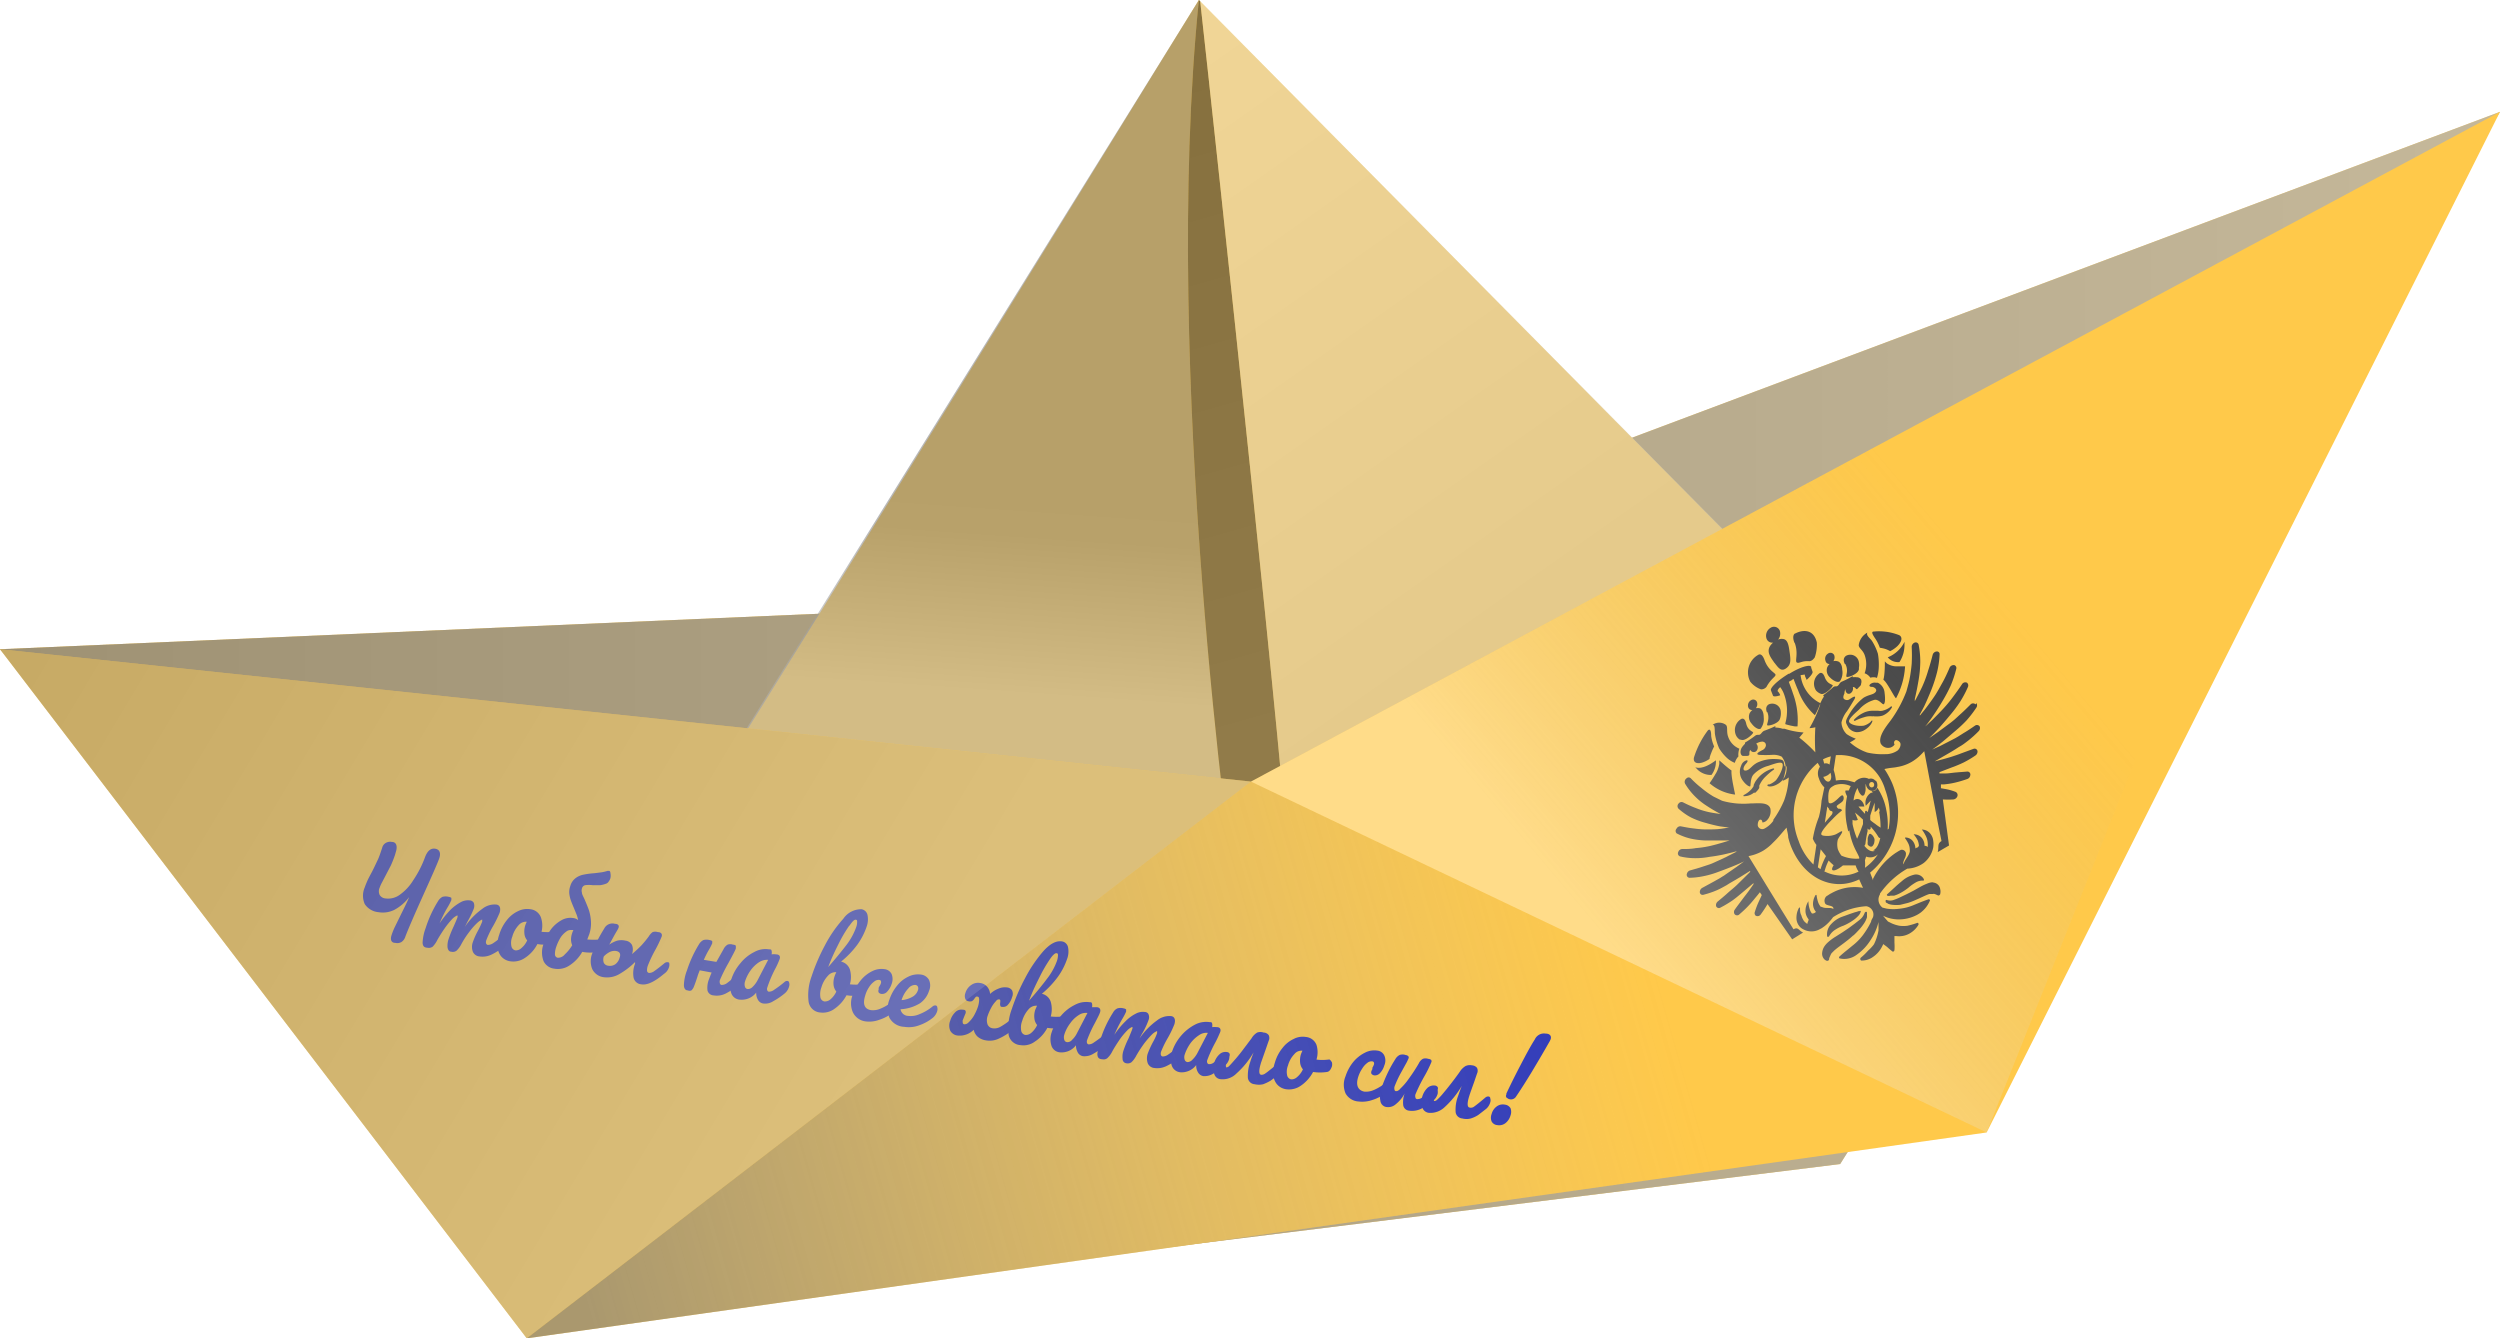 <svg xmlns="http://www.w3.org/2000/svg" xmlns:xlink="http://www.w3.org/1999/xlink" viewBox="0 0 169.43 90.7"><defs><style>.cls-1{isolation:isolate;}.cls-2{fill:#ffc94a;}.cls-3{opacity:0.76;mix-blend-mode:multiply;fill:url(#linear-gradient);}.cls-4{opacity:0.57;fill:url(#linear-gradient-2);}.cls-5{opacity:0.6;fill:url(#linear-gradient-3);}.cls-6{opacity:0.5;}.cls-7{fill:url(#linear-gradient-4);}.cls-8{fill:url(#linear-gradient-5);}.cls-9{fill:#3f3f3f;}.cls-10{fill:#2a35bb;}.cls-11{opacity:0.46;fill:url(#linear-gradient-6);}.cls-12{opacity:0.67;fill:url(#linear-gradient-7);}.cls-13{opacity:0.35;fill:url(#linear-gradient-8);}</style><linearGradient id="linear-gradient" x1="127.08" y1="1283.26" x2="300.34" y2="1283.26" gradientTransform="matrix(0.98, -0.21, 0, 1.02, -127.18, -1210.06)" gradientUnits="userSpaceOnUse"><stop offset="0" stop-color="gray"/><stop offset="1" stop-color="#b2b2b2"/></linearGradient><linearGradient id="linear-gradient-2" x1="203.05" y1="1237.89" x2="193.67" y2="1272.09" gradientTransform="matrix(0.98, -0.21, 0, 1.02, -127.18, -1210.06)" gradientUnits="userSpaceOnUse"><stop offset="0" stop-color="gray"/><stop offset="0.7" stop-color="#818181"/><stop offset="1" stop-color="#b2b2b2"/></linearGradient><linearGradient id="linear-gradient-3" x1="214.52" y1="1294.44" x2="210.2" y2="1228.26" gradientTransform="matrix(0.98, -0.21, 0, 1.02, -127.18, -1210.06)" gradientUnits="userSpaceOnUse"><stop offset="0" stop-color="#4d4d4d"/><stop offset="1" stop-color="#333"/></linearGradient><linearGradient id="linear-gradient-4" x1="209.83" y1="1225.24" x2="234.37" y2="1277.53" gradientTransform="matrix(0.98, -0.21, 0, 1.02, -127.18, -1210.06)" gradientUnits="userSpaceOnUse"><stop offset="0" stop-color="#e5e5e5"/><stop offset="1" stop-color="#cbcbcb"/></linearGradient><linearGradient id="linear-gradient-5" x1="209.43" y1="1225.43" x2="218.64" y2="1245.06" xlink:href="#linear-gradient-4"/><linearGradient id="linear-gradient-6" x1="127.95" y1="1249.63" x2="191.15" y2="1294.81" xlink:href="#linear-gradient"/><linearGradient id="linear-gradient-7" x1="172.33" y1="1315.26" x2="242.84" y2="1295.53" gradientTransform="matrix(0.98, -0.21, 0, 1.02, -127.18, -1210.06)" gradientUnits="userSpaceOnUse"><stop offset="0" stop-color="gray"/><stop offset="1" stop-color="#b2b2b2" stop-opacity="0"/></linearGradient><linearGradient id="linear-gradient-8" x1="239.31" y1="1296.45" x2="307.48" y2="1245.71" gradientTransform="matrix(0.98, -0.21, 0, 1.02, -127.18, -1210.06)" gradientUnits="userSpaceOnUse"><stop offset="0" stop-color="#fff"/><stop offset="0.38" stop-color="#b2b2b2" stop-opacity="0"/></linearGradient></defs><title>Yellow_Ship_Smal_2</title><g class="cls-1"><g id="Layer_2" data-name="Layer 2"><g id="Map"><polygon class="cls-2" points="0 44 81.88 40.45 169.43 7.58 124.71 78.89 44.37 88.84 0 44"/><polygon class="cls-3" points="0 44 81.88 40.45 169.43 7.58 124.71 78.89 44.37 88.84 0 44"/><path class="cls-2" d="M37.19,70.61C39.17,68.36,81.25,0,81.25,0L132.4,51.7Z"/><path class="cls-4" d="M83.63,60s-4.95-34.7-2.38-60l-45,72.47L84.8,63.89l-.23-4.1Z"/><path class="cls-5" d="M81.25,0l.09.08c1,9,6.08,56.17,6,59.13L83.63,60S78.68,25.29,81.25,0Z"/><g class="cls-6"><path class="cls-7" d="M87.3,60.66l45.1-9L81.34.08c1,9,6.08,56.17,6,59.13"/><polygon class="cls-8" points="81.25 0 81.25 0 81.25 0.01 81.25 0"/></g><polygon class="cls-2" points="0 44 35.7 90.7 134.64 76.75 169.43 7.58 84.78 52.97 0 44"/><path class="cls-9" d="M120.27,44.94c-.27-.39-.55-.73-.32-1.14a1,1,0,0,1,.22-.25.41.41,0,0,1-.45-.27.63.63,0,0,1,.27-.73.42.42,0,0,1,.63.2.63.63,0,0,1-.12.6.61.61,0,0,1,.29-.05c.4,0,.44.51.51,1s.06.78-.26,1-.49,0-.77-.37Zm-.53,1.57c.3-.52.56-.62.59-.76s-.47-.27-.74-1c-.17-.49-.37-.41-.43-.37a1.36,1.36,0,0,0-.54,1.82,1.64,1.64,0,0,0,.73.52.46.46,0,0,0,.39-.2Zm-4,3a6,6,0,0,0-.94,1.84c-.07.37.27.45.65.3a1.72,1.72,0,0,0,.41-.22c0-.12.08-.31.11-.39a4.18,4.18,0,0,1,.2-.45,2.78,2.78,0,0,1-.2-.71c0-.36-.08-.53-.23-.37Zm.49,3c-.11.19-.24.39-.37.57a3.16,3.16,0,0,0,1.73.77c0-.07-.29-1.26-.24-1.63-.25-.17-.66-.54-.83-.69v.23a1.86,1.86,0,0,1-.29.75Zm1.59-1.2a1.25,1.25,0,0,1,.06-.57,1.33,1.33,0,0,1-.76-.81c-.13-.35,0-.68-.16-.81a.76.76,0,0,0-.89,0h0c.19,0,.12.43.16.66a4,4,0,0,0,.28.94,3.25,3.25,0,0,0,.49.61,1.7,1.7,0,0,0,.57.37h0a1.15,1.15,0,0,1,.24-.43Zm4-2.08a5.21,5.21,0,0,0-.31-2.24c-.09-.29-.2-.56-.28-.78a.88.88,0,0,1,.17-.09,1,1,0,0,1,.15-.11c.09.23.19.5.31.77A4.07,4.07,0,0,0,123,48.47l0,0,.06-.11a5.61,5.61,0,0,0,.32-.73l-.06,0a2.43,2.43,0,0,1-1.29-1.88c.18,0,.3-.07.29,0s.08.21.12.33c.25-.23.44-.46.4-.56l-.09-.26,0-.06c-.07-.19-.75,0-1.48.46l-.05,0c-.72.44-1.27.95-1.2,1.13l.13.33c0,.1.21.1.5,0h0a.68.68,0,0,0-.18-.28s0-.13.18-.27h0a1.87,1.87,0,0,1,.3.6A3.18,3.18,0,0,1,121,49a.19.19,0,0,0,0,.08,4.49,4.49,0,0,0,.65.15h.1v0Zm-5.56,2.32c-.28.2-.88.61-1.37.45l.1.1a1.29,1.29,0,0,0,1,.42,1.53,1.53,0,0,0,.3-1Zm4.68.38c-.08-.41,0-.46-.66-.49h0a2.61,2.61,0,0,0-1.17.24c-.4.2-.51.5-.78.54s-.17-.28,0-.46.11-.27,0-.22l0,0a.54.54,0,0,0-.31.3l-.06.16a1,1,0,0,0,.13.87c.27.38.5.46.53.42s0-.58.23-.81a2.14,2.14,0,0,1,1-.58c.38-.13.83-.3.94-.16s-.09.7-.43,1.14a1.45,1.45,0,0,1-.44.28c-.09,0-.13,0-.14.07s.29.15.69-.09a1.2,1.2,0,0,0,.47-.47l0,0a1.36,1.36,0,0,0,.14-.73Zm-2,1.81a1.37,1.37,0,0,0,.29-.34l0-.1,0-.05v0a1.07,1.07,0,0,1,.07-.15,1.87,1.87,0,0,1,.4-.51,3.75,3.75,0,0,1,.53-.44.08.08,0,0,0,0-.07s0,0-.06,0a2.07,2.07,0,0,0-1.23.93l-.09.19v0l0,0,0,.07a1.31,1.31,0,0,1-.17.24,1.84,1.84,0,0,1-.52.38h0a.07.07,0,0,0,0,0s0,.07,0,.07a1.06,1.06,0,0,0,.72-.25Zm.36-4.33a1.05,1.05,0,0,0,.23-.8c0-.34-.12-.57-.28-.61a.59.59,0,0,0-.26,0,.42.42,0,0,0,.09-.4.27.27,0,0,0-.4-.15.41.41,0,0,0-.2.48.27.27,0,0,0,.28.19.71.71,0,0,0-.19.23.67.67,0,0,0,.14.69c.19.26.46.42.59.35Zm-.48.26c0-.12-.36-.12-.48-.64s-.4-.26-.4-.26h0a.87.87,0,0,0-.27,1.1.69.69,0,0,0,.25.26l.07,0c.24.14.82-.37.83-.49Zm.95-1.42c.2.48-.06.82,0,.9s.77-.11.86-.43a1.13,1.13,0,0,0,.06-.47v0a.58.58,0,0,0-.8-.52h0s-.31.12-.14.55ZM124,63.39v0a1.19,1.19,0,0,1,.41-.4,2.42,2.42,0,0,1,.51-.25,3.38,3.38,0,0,0,.64-.35,1.79,1.79,0,0,0,.31-.25A1.07,1.07,0,0,0,126,62a.53.53,0,0,0,.11-.25h0a.05.05,0,0,0-.08,0l-.07,0a2.08,2.08,0,0,1-.26.08l-.3.1-.61.22a1.92,1.92,0,0,0-.69.48,1,1,0,0,0-.27.84,0,0,0,0,0,0,0,.1.1,0,0,0,.12,0Zm1.62,0c.15-.14.27-.27.41-.42a3.24,3.24,0,0,0,.37-.5,1.69,1.69,0,0,0,.13-.31l0-.16v-.14h0a.07.07,0,0,0-.05-.07.13.13,0,0,0-.11.08,1,1,0,0,1-.26.4c-.12.11-.26.21-.4.32l-.42.31-.43.29-.46.29a3.58,3.58,0,0,0-.49.36,1.59,1.59,0,0,0-.27.3,1,1,0,0,0-.15.44.55.55,0,0,0,.09.36.43.43,0,0,0,.24.18h0s.12,0,.14-.09h0c0-.11.06-.2.09-.28a.94.94,0,0,1,.08-.15l.07-.07.11-.11c.21-.19.53-.4.83-.64a5,5,0,0,0,.45-.38Zm-4-19.85c.29.73,0,1.28.16,1.36s.33-.13.85-.09c.19,0,.35-.24.36-.26a2.62,2.62,0,0,0,.14-1c-.19-.88-.89-.91-1.46-.62-.07,0-.24.18-.05.65ZM128,56.17a5.18,5.18,0,0,0-.24-2.66,3.22,3.22,0,0,0-3.34-2.33l-.15,1v0a3.26,3.26,0,0,1,.15.72,2.35,2.35,0,0,1,.84,0l.43.12a.82.82,0,0,1,.32-.24.76.76,0,0,1,.64,0l0,0a.44.44,0,0,0-.1.43l-.12-.06a1.23,1.23,0,0,1,0,.2.93.93,0,0,1,0,.23,1,1,0,0,1-.07.25.14.14,0,0,1-.17.09h0a.73.73,0,0,1-.24-.34.64.64,0,0,1-.06-.18,2.07,2.07,0,0,0-.27.85l.11-.07c.27-.11.55.1.62.48l-.4,0c.14.17.29.34.45.5a.88.88,0,0,1,0-.15.08.08,0,0,1,.09-.06h0l.09.09c.07-.26.14-.52.2-.78l-.33.35a.8.8,0,0,1,.35-.88.27.27,0,0,1,.12,0l-.08-.12a.33.33,0,0,0,.3-.08.42.42,0,0,0,.09-.14,3.93,3.93,0,0,1,.61,1.52,4.93,4.93,0,0,1,.09,1.31ZM127.4,55a2.68,2.68,0,0,0-.07-.27.55.55,0,0,1-.28.3l0-.63c-.11.29-.21.58-.3.88,0,0,0,.1,0,.16s0,.08,0,.12.21.19.33.27a3.09,3.09,0,0,0,.37.26,6.05,6.05,0,0,0-.1-1.09Zm-.46,2.63c.24-.1.4-.41.49-.84l-.05,0a.2.2,0,0,1-.09-.09,3.84,3.84,0,0,0-.41-.56l-.1-.12s0,.08,0,.13a.12.12,0,0,1-.13.08h0l-.08-.08c0,.06,0,.12,0,.18a7.45,7.45,0,0,0-.14.8.27.27,0,0,1-.08.19c.23.3.49.44.72.34Zm-.56,1.19a3.39,3.39,0,0,0,.89-.92.75.75,0,0,1-.24.15.73.73,0,0,1-.56,0l-.08.25a2.16,2.16,0,0,1,0,.51ZM125.69,55l.22.56a.38.38,0,0,1-.36,0c0,.09,0,.18,0,.28a5.12,5.12,0,0,0,.31,1c.08-.17.15-.34.22-.51l.18-.48,0-.13a.91.91,0,0,1,0-.17c-.19-.18-.38-.35-.58-.51Zm-.42,1.35a2.34,2.34,0,0,1-.09-.38,4.75,4.75,0,0,1,0-2c-.09-.19-.16-.35-.09-.4h.21a2,2,0,0,1,.13-.29,1.45,1.45,0,0,0-1.08-.07c-.35.19-.37.24-.43.55a2.77,2.77,0,0,0,0,.56c0,.09.09.23.41,0s.51-.56.6-.35a.34.34,0,0,1-.1.38c-.12.11-.38.23-.35.32s.12.16.17.14.23.08.17.13a5.26,5.26,0,0,0-.64.59c-.11.1-.77.78-.75,1,0,0,0,.07.13.1a1.59,1.59,0,0,0,.79-.06c.2-.07.49-.31.5-.21s-.23.38-.3.55a1.39,1.39,0,0,0,0,.63,1.59,1.59,0,0,0,.25.45,2.49,2.49,0,0,0,1.18.2c.1,0-.09-.32-.22-.58a4.73,4.73,0,0,1-.43-1.34Zm-1.6,2.72a2.59,2.59,0,0,0,2.29,0,1.51,1.51,0,0,1-.2-.42l-.44,0-.42,0s-.39.34-.63.34,0-.35,0-.35a4.21,4.21,0,0,1-.34-.32,3.81,3.81,0,0,0-.29.78Zm-.47-.29.18.13a5,5,0,0,1,.37-.89l-.36-.46-.19,1.22Zm.79-3.93a1.38,1.38,0,0,1-.15-.19l-.17,1.1.48-.56c.06-.11.06-.19,0-.22s-.11,0-.2-.13ZM121.9,57a4,4,0,0,0,1,1.59l.2-1.33a1.76,1.76,0,0,1-.24-.42h0v0h0a7.29,7.29,0,0,1,.41-1.47,6.3,6.3,0,0,0,.18-1.1l.19-.91a1.41,1.41,0,0,1-.37-.61.84.84,0,0,1,.07-.79l-.15-.26A4.67,4.67,0,0,0,121.9,57Zm1.92-4.44a.69.69,0,0,1-.25.09.43.43,0,0,0,0,0c.1.25.28.38.41.3s.17-.34.07-.58c0,0,0,0,0,0a.82.82,0,0,1-.22.19Zm-.27-1.1.08.29a.38.38,0,0,1,.36.07l.09-.56a2.62,2.62,0,0,0-.53.2Zm10.39-3.81a.27.27,0,0,1,0,.31,7.84,7.84,0,0,1-.66.86,8.88,8.88,0,0,1-.78.73l-.8.68c-.24.19-.48.38-.75.57l.53-.24.82-.42.21-.11.19-.11.38-.24c.26-.15.52-.33.77-.5h0a.22.22,0,0,1,.32.06.3.3,0,0,1-.07.31,7,7,0,0,1-.76.68c-.13.1-.26.2-.4.29l-.22.13-.2.13c-.27.17-.55.33-.83.49l-.57.33,0,0c.35-.09.71-.18,1.06-.29s.52-.17.78-.27l.79-.29h0a.2.2,0,0,1,.27.16.32.32,0,0,1-.14.29,7.14,7.14,0,0,1-.79.47,8.35,8.35,0,0,1-.84.35l-.81.31v.09h.38c.25,0,.5-.05.75-.07l.76-.06h0a.2.2,0,0,1,.2.25.31.31,0,0,1-.19.25,8.1,8.1,0,0,1-.8.24,5.42,5.42,0,0,1-.79.13l-.21,0,0,.26h0l.34.06a3.58,3.58,0,0,1,.66.19.24.24,0,0,1,.1.33.33.33,0,0,1-.25.18,5.77,5.77,0,0,1-.72,0h0l.42,3.12-.77.45c.11-.35-.06-.56.26-.75h0s0,0,0,0l-.25-1.24-.92-4.85,0,0h0l0,0,0,0-.15.16-.08.08a.08.08,0,0,1,0,0,3.08,3.08,0,0,1-.6.47,2.82,2.82,0,0,1-1,.36c-.28.06-.51.05-.87.14h0l0,0,0,0h0a4,4,0,0,1,.27.44,5.18,5.18,0,0,1,.28.58,5.26,5.26,0,0,1-1.52,6l.2.52s0-.06,0-.1a4.54,4.54,0,0,1,1.54-1.76l.19-.12h0l.15-.08h0a.28.28,0,0,1,.35.23.69.69,0,0,1-.07.32c-.08.17-.15.33-.09.43s0,0,0,0h0c.07-.33.35-.52.42-.87,0,0,0-.07,0-.1a1.06,1.06,0,0,0-.08-.4,2.22,2.22,0,0,0-.24-.4s0,0,0-.05h0a.64.64,0,0,1,.49.2.82.82,0,0,1,.21.54l.08-.05c.08,0,.14-.08.16-.14a1.18,1.18,0,0,0-.09-.37,2.17,2.17,0,0,0-.27-.4,0,0,0,0,1,0,0l0,0a.73.73,0,0,1,.52.21.81.81,0,0,1,.22.57v0l0,0h0s.15,0,.21.09a1.4,1.4,0,0,0,0-.35,1.28,1.28,0,0,0-.13-.42,2.83,2.83,0,0,0-.26-.42,0,0,0,0,1,0,0h0a.75.75,0,0,1,.51.21.89.89,0,0,1,.26.56,1.6,1.6,0,0,1,0,.44v0a1.79,1.79,0,0,1-.65,1.06,2.3,2.3,0,0,1-.35.2,2.09,2.09,0,0,1-.76.18,5.81,5.81,0,0,0-1.85,1.69h0l0,.05a.68.68,0,0,0,.17.9l.28.07a3.15,3.15,0,0,0,.92,0,3.22,3.22,0,0,0,.91-.24c.3-.12.59-.25,1-.39h0a.08.08,0,0,1,.11.07.11.11,0,0,1,0,0,1.92,1.92,0,0,1-.91,1,2.65,2.65,0,0,1-1.2.29,2.34,2.34,0,0,1-1.07-.25l0,0h0c.1.13.22.26.33.39l.26.13a2.21,2.21,0,0,0,.52.16,2,2,0,0,0,.54,0,4.88,4.88,0,0,0,.65-.19h0a.07.07,0,0,1,.1.05.15.15,0,0,1,0,.07,1.62,1.62,0,0,1-.65.62,1.43,1.43,0,0,1-.85.15l-.13,0c0,.15,0,.3,0,.44a3.12,3.12,0,0,1,0,.52.13.13,0,0,1-.11.1h0a3.37,3.37,0,0,1-.35-.29c-.09-.08-.2-.15-.3-.23a1,1,0,0,1-.07.15,1.81,1.81,0,0,1-.62.72,1.31,1.31,0,0,1-.79.25.09.09,0,0,1-.07-.11.21.21,0,0,1,0-.06h0a4.36,4.36,0,0,0,.53-.51A2.63,2.63,0,0,0,127,64a3.26,3.26,0,0,0,.23-.6,3.38,3.38,0,0,0,.08-.34c0-.19,0-.38,0-.57v0a3.82,3.82,0,0,1-.53,1.21,3.41,3.41,0,0,1-.94,1,1.4,1.4,0,0,1-1.18.25.08.08,0,0,1,0-.12s0,0,0,0h0c.33-.3.6-.5.86-.72a3.88,3.88,0,0,0,.73-.73,5.64,5.64,0,0,0,.56-.92c0-.1.09-.21.13-.31a.57.57,0,0,0-.44-.73h-.06a4.73,4.73,0,0,0-2.21.74,2.86,2.86,0,0,1-.59.62h0l-.17.12-.17.09a1.14,1.14,0,0,1-1.07,0h0a.78.78,0,0,1-.3-.24.89.89,0,0,1-.18-.6,1.34,1.34,0,0,1,.18-.64s0,0,.06,0a0,0,0,0,1,0,0c0,.19,0,.37.09.52a1.17,1.17,0,0,0,.18.39,1.14,1.14,0,0,0,.23.2c0-.1.07-.2.08-.27h0v-.05h0a.9.9,0,0,1-.21-.59,1.2,1.2,0,0,1,.2-.63s0,0,0,0l0,0a1.82,1.82,0,0,0,.08.51.88.88,0,0,0,.16.32c.07,0,.16,0,.27-.11a.85.85,0,0,1-.2-.54,1.18,1.18,0,0,1,.18-.61s0,0,.06,0a0,0,0,0,1,0,0,2.56,2.56,0,0,0,.1.47,1,1,0,0,0,.19.34l.06,0c.27.15.61,0,.79.15h0v-.05c0-.21-.45-.16-.55-.32a.42.42,0,0,1,.07-.49h0l.26-.17.1-.05a3.18,3.18,0,0,1,2.13-.36L126,59.6c-1.83.88-3.83-.13-4.65-2.32a4.64,4.64,0,0,1-.16-.53c0-.22-.08-.44-.11-.66h0c-.33.37-.6.72-.9,1a3.38,3.38,0,0,1-.68.56,3.06,3.06,0,0,1-1,.37h0l2.25,3.67.8,1.29h0c.32-.19.36.1.65.22l-.74.46-1.67-2.39,0,0a7.66,7.66,0,0,1-.46.7.26.26,0,0,1-.34.09.23.23,0,0,1-.06-.26,5.57,5.57,0,0,1,.3-.77l.17-.37h0l-.13-.19-.15.19c-.19.22-.38.47-.58.68a7.58,7.58,0,0,1-.65.62.22.22,0,0,1-.33,0,.27.27,0,0,1,0-.3h0c.16-.23.34-.46.51-.69s.35-.45.52-.69l.25-.36,0-.07-.71.6c-.23.19-.48.41-.74.59a7.83,7.83,0,0,1-.79.47.2.2,0,0,1-.3-.11.32.32,0,0,1,.11-.3h0c.23-.19.46-.38.68-.58s.45-.37.67-.59l.85-.84v-.07l-.56.35c-.27.17-.55.33-.83.49L117,60l-.22.12a4.51,4.51,0,0,1-.44.22,6.21,6.21,0,0,1-.89.3.19.19,0,0,1-.25-.19.32.32,0,0,1,.17-.28h0l.79-.43.39-.22.19-.12a1.37,1.37,0,0,0,.2-.13l.78-.54.48-.35c-.28.13-.55.25-.83.36s-.61.24-.92.35a6.14,6.14,0,0,1-1,.29,5.13,5.13,0,0,1-.95.11.2.2,0,0,1-.18-.26.32.32,0,0,1,.22-.24h0c.28-.08.58-.16.87-.26l.43-.14a3.93,3.93,0,0,0,.43-.18c.29-.13.59-.26.87-.41l.57-.29-.09,0-.26.07-.5.12c-.33.07-.66.13-1,.17a4.89,4.89,0,0,1-1,.09,4.35,4.35,0,0,1-1-.12.21.21,0,0,1-.12-.3.29.29,0,0,1,.26-.2h0c.29,0,.61,0,.91-.06a7.12,7.12,0,0,0,.91-.13c.32-.07.63-.16.94-.25l.46-.14.12,0-.25,0-.53,0c-.35,0-.69,0-1,0a5.58,5.58,0,0,1-1-.13,4,4,0,0,1-.93-.35.23.23,0,0,1,0-.33.28.28,0,0,1,.28-.15h0c.3.06.61.12.91.15a5.86,5.86,0,0,0,.94.06c.32,0,.65,0,1-.06l.46-.07h-.08l-.54-.07c-.34-.06-.68-.15-1-.24a5.39,5.39,0,0,1-1-.37,4.39,4.39,0,0,1-.84-.59.25.25,0,0,1,0-.35.25.25,0,0,1,.29-.09h0a8.53,8.53,0,0,0,.87.39,5.53,5.53,0,0,0,.9.28c.31.06.62.11.94.14l-.12,0a9.41,9.41,0,0,1-.93-.54,4.5,4.5,0,0,1-.84-.67,4.4,4.4,0,0,1-.67-.86.29.29,0,0,1,.1-.36.2.2,0,0,1,.29,0h0a6.59,6.59,0,0,0,.73.66,6.16,6.16,0,0,0,.8.57l.59.29a5.28,5.28,0,0,0,1.92.18c.53,0,1.19-.11,1.35.34a.88.88,0,0,1-.25.82.47.47,0,0,1-.29.13s0-.19-.13-.19-.2.23-.18.41a.31.31,0,0,0,.44.2,1.75,1.75,0,0,0,.61-.53h0l0-.07h0a7,7,0,0,0,.73-1.3,5.61,5.61,0,0,0,.32-1.57,1.64,1.64,0,0,1-.42.23,3.81,3.81,0,0,0,.21-.79,1.26,1.26,0,0,0-.27-.85,1.27,1.27,0,0,0-.67-.12,8.29,8.29,0,0,1-.86,0h0c-.32-.06.07-.24.21-.32a.41.41,0,0,0,.25-.32c0-.17-.1-.24-.23-.26a.83.83,0,0,0-.43.14l.05.06a.36.36,0,0,1-.06.46.26.26,0,0,1-.39-.1v0a.39.39,0,0,0-.06.2c0,.17,0,.18-.14.21h0c-.15,0-.2,0-.29,0s-.15-.1-.17-.21a.59.59,0,0,1,.1-.38,1.69,1.69,0,0,1,.2-.23l0-.08h0a7.14,7.14,0,0,0,.72-.49c.16-.08.21,0,.31-.07s.11-.15.26-.24a6.85,6.85,0,0,0,.77-.32h0l0,.1a1.56,1.56,0,0,1,.49.08h0l0,0,.14,0a5.2,5.2,0,0,0,1.28.25s-.12.16-.29.35l0,0a9.11,9.11,0,0,1,1.09,1,12.8,12.8,0,0,1,0-1.7v0a2.68,2.68,0,0,1-.4.06,8.51,8.51,0,0,0,.66-1.4l.06-.16,0-.06h0a2.1,2.1,0,0,1,.26-.52l-.05-.09h0a7.65,7.65,0,0,0,.69-.56c.15-.09.21,0,.31-.09s.09-.16.23-.26a5.56,5.56,0,0,0,.77-.39h0l0,.08a.82.82,0,0,1,.27,0,.34.34,0,0,1,.3.15.45.45,0,0,1,0,.29c0,.12-.08.16-.19.28l0,0c-.11.12-.1.11-.21,0a.23.23,0,0,0-.16-.06v0a.39.39,0,0,1-.18.44c-.14.06-.28,0-.32-.23a.25.25,0,0,1,0-.08A.88.88,0,0,0,125,47c-.07.14-.12.32,0,.39a.3.3,0,0,0,.35,0c.14-.09.5-.35.33,0h0c-.18.29-.34.58-.53.84a2,2,0,0,0-.35.73,1.18,1.18,0,0,0,.35.79,2.57,2.57,0,0,0,.62.31,1.86,1.86,0,0,1-.4.25,3.46,3.46,0,0,0,1.17.69,4.59,4.59,0,0,0,1.26.11h.1a1.44,1.44,0,0,0,.71-.25c.17-.16.25-.42.15-.55s-.28-.21-.36-.09,0,.24,0,.24a.55.55,0,0,1-.27.2.57.57,0,0,1-.67-.27c-.17-.44.28-1.05.65-1.53a8.46,8.46,0,0,0,1.09-2c.07-.25.14-.5.2-.76a10.6,10.6,0,0,0,.16-1.13,10.92,10.92,0,0,0,0-1.13v0a.31.31,0,0,1,.23-.3.2.2,0,0,1,.24.15,5.92,5.92,0,0,1,.11,1.19,7.66,7.66,0,0,1-.12,1.25c-.07.41-.15.82-.25,1.24,0,0,0,.1,0,.15.18-.33.35-.66.51-1a7.91,7.91,0,0,0,.39-1.06c.12-.36.22-.73.31-1.08v0a.31.31,0,0,1,.3-.23.18.18,0,0,1,.17.21,6.1,6.1,0,0,1-.17,1.19,9.49,9.49,0,0,1-.38,1.18c-.15.37-.31.75-.49,1.13-.1.19-.19.37-.3.56a.56.56,0,0,1,0,.08l.33-.4c.23-.3.45-.6.66-.91s.37-.62.55-.94.33-.66.48-1h0a.3.3,0,0,1,.33-.17.21.21,0,0,1,.12.25,7.34,7.34,0,0,1-.37,1.12,10.72,10.72,0,0,1-.56,1.06c-.2.34-.41.67-.64,1-.11.17-.23.33-.35.49a2.11,2.11,0,0,1-.19.23l.11-.09.38-.35c.25-.25.5-.5.74-.76a10,10,0,0,0,.66-.8c.21-.28.42-.57.61-.86h0a.26.26,0,0,1,.34-.1.25.25,0,0,1,.06.29,7.34,7.34,0,0,1-.53,1,8.83,8.83,0,0,1-.69.92c-.24.29-.48.57-.73.85l-.39.41-.2.2-.08.08.54-.37.8-.59c.14-.1.26-.2.38-.3l.36-.33c.25-.22.49-.46.72-.69h0a.24.24,0,0,1,.34,0Zm-6.86-4.39a2.69,2.69,0,0,1,.32.64,2.35,2.35,0,0,1,.4.09,1.94,1.94,0,0,1,.3.14,2.22,2.22,0,0,0,.4-.26c.34-.28.5-.66.22-.82a3.68,3.68,0,0,0-1.72-.25c-.2,0-.11.18.08.46Zm.86,1.29a.9.9,0,0,0,.79.32,2.11,2.11,0,0,0,.34-1.21.92.92,0,0,0,0-.16,2.13,2.13,0,0,1-1.14,1.05Zm-.06.41a.92.92,0,0,1-.14-.14c0,.26,0,.9-.1,1.25.26.17.78,1.26.86,1.25a5.15,5.15,0,0,0,.61-2.16h-.58a1.16,1.16,0,0,1-.65-.2Zm-.68,1h0a2.77,2.77,0,0,0,.13-.78,4.16,4.16,0,0,0-.06-.87,3.64,3.64,0,0,0-.4-.87c-.12-.18-.43-.38-.31-.57h0a1.14,1.14,0,0,0-.59.85c0,.21.27.32.4.67a1.83,1.83,0,0,1,0,1.24.78.78,0,0,1,.39.3.73.73,0,0,1,.42,0Zm-.45.41,0,0c-.13.12,0,.19.11.18s.41.15.25.35-.45.16-.83.4a3.92,3.92,0,0,0-.89,1,.11.11,0,0,1,0,0c-.39.65-.32.62-.12,1a.77.77,0,0,0,.54.32h0a1,1,0,0,0,.58-.16c.4-.24.54-.6.5-.62s-.05,0-.13.1a1.17,1.17,0,0,1-.45.24c-.49.07-1-.11-1-.3s.37-.51.69-.8a2.15,2.15,0,0,1,1-.64c.3-.1.56.31.65.29s.14-.28.07-.79a.81.81,0,0,0-.46-.67l-.13,0a.46.46,0,0,0-.39.11Zm1.37,1.54a1.41,1.41,0,0,1-.56.26.76.76,0,0,1-.26,0h-.12l-.18,0a1.46,1.46,0,0,0-.73.15,2.08,2.08,0,0,0-.62.46.08.08,0,0,0,0,.07s0,0,.07,0a3.35,3.35,0,0,1,.61-.24,1.28,1.28,0,0,1,.57-.06.31.31,0,0,1,.13,0h.18a1.11,1.11,0,0,0,.4-.06,1.3,1.3,0,0,0,.61-.55.06.06,0,0,0,0-.06s-.05,0-.08,0ZM125.06,45c.25.45,0,.81.09.87s.77-.18.83-.5a.3.3,0,0,0,0-.1,1.07,1.07,0,0,0,0-.4.59.59,0,0,0-.86-.43h0s-.3.16-.09.56Zm-.84,1.48c0-.12-.37-.08-.55-.58s-.42-.22-.42-.22h0a.85.85,0,0,0-.18,1.11l0,0a.81.81,0,0,0,.33.23c.25.11.8-.44.8-.56Zm.47-.3a1.06,1.06,0,0,0,.16-.8c0-.34-.17-.55-.34-.57a.49.49,0,0,0-.26,0,.44.44,0,0,0,.06-.4.28.28,0,0,0-.43-.11.41.41,0,0,0-.16.49A.27.27,0,0,0,124,45a.66.66,0,0,0-.17.24.64.64,0,0,0,.19.67c.22.23.51.36.64.28Zm3.49,14.52.19,0a2.13,2.13,0,0,0,.35-.14,3.65,3.65,0,0,0,.62-.4,3,3,0,0,1,.47-.34.91.91,0,0,1,.51-.14h0l.05,0a.1.1,0,0,0,0-.12.59.59,0,0,0-.68-.27,1.87,1.87,0,0,0-.73.37c-.19.16-.36.3-.53.46l-.25.23-.21.19-.07.06h0a.07.07,0,0,0,0,.1.29.29,0,0,0,.22,0Zm2.85-.91a1,1,0,0,0-.36.07,3.84,3.84,0,0,0-.54.25l-.46.26-.45.23-.46.22a3.83,3.83,0,0,1-.45.18.67.67,0,0,1-.42,0,.08.08,0,0,0-.08,0,.11.11,0,0,0,0,.13h0l0,.05.05,0,.12.08a1.31,1.31,0,0,0,.27.06,2.37,2.37,0,0,0,.54,0l.52-.13a4,4,0,0,0,.52-.2c.34-.14.67-.32.92-.4l.14,0,.09,0a.23.23,0,0,1,.14,0,2,2,0,0,1,.23.1h0a.14.14,0,0,0,.14-.09.7.7,0,0,0,0-.35.52.52,0,0,0-.53-.44Zm-4.28-3.26h0a.05.05,0,0,0-.07,0,1.12,1.12,0,0,0-.1.27,2,2,0,0,0,0,.23.65.65,0,0,0,0,.21.34.34,0,0,0,.2.14.14.14,0,0,0,.14-.06.5.5,0,0,0,.11-.27.47.47,0,0,0,0-.21.69.69,0,0,0-.1-.19.54.54,0,0,0-.18-.15Zm.22-3.21a.22.22,0,0,0,0-.27.17.17,0,0,0-.24,0,.19.19,0,0,0,0,.26.16.16,0,0,0,.24,0Zm.16-.42a.53.53,0,0,1,.08.47.42.42,0,0,1-.09.14.33.33,0,0,1-.3.08.43.43,0,0,1-.25-.16.56.56,0,0,1-.09-.17.44.44,0,0,1,.1-.43l0,0a.38.38,0,0,1,.52.09Z"/><path class="cls-10" d="M29.74,58.25c-.16.42-.5,1.18-1,2.29-.69,1.53-1.11,2.51-1.27,2.94a.68.68,0,0,1-.26.36.56.56,0,0,1-.42.06c-.27,0-.35-.21-.26-.5a4.23,4.23,0,0,1,.25-.62l.45-.92c.24-.48.41-.83.5-1.06a3.11,3.11,0,0,1-1,.86,1.75,1.75,0,0,1-1.08.16,1.25,1.25,0,0,1-.93-.55,1.4,1.4,0,0,1,0-1.13c.05-.15.11-.29.17-.43s.16-.33.29-.57.29-.59.41-.84.21-.54.31-.84a.52.52,0,0,1,.24-.33.58.58,0,0,1,.42-.07c.27,0,.37.23.3.56l-.09.32a7.49,7.49,0,0,1-.28.71l-.39.75-.22.42a2.23,2.23,0,0,0-.15.34.58.58,0,0,0,0,.49.5.5,0,0,0,.41.24,1.32,1.32,0,0,0,.94-.24,3.34,3.34,0,0,0,.93-1,7.19,7.19,0,0,0,.8-1.57c.16-.42.39-.61.69-.56S29.91,57.83,29.74,58.25Z"/><path class="cls-10" d="M28.64,63.89a3.24,3.24,0,0,1,.21-1,8,8,0,0,1,.84-1.82.75.75,0,0,1,.3-.29.82.82,0,0,1,.42,0,.39.39,0,0,1,.18.07s0,.08,0,.15a4.2,4.2,0,0,1-.28.53c-.11.19-.2.36-.27.5s-.16.33-.25.55a6.31,6.31,0,0,1,.75-.93,3.17,3.17,0,0,1,.71-.52,1,1,0,0,1,.57-.11.33.33,0,0,1,.29.17.59.59,0,0,1,0,.39,6.3,6.3,0,0,1-.41.85l-.2.39a4.76,4.76,0,0,1,1.18-1.22,1.33,1.33,0,0,1,.9-.3c.29,0,.38.24.28.56a7.73,7.73,0,0,1-.5,1,6.93,6.93,0,0,0-.4.85c-.07.2,0,.31.1.33a.67.67,0,0,0,.38-.13,7.38,7.38,0,0,0,.68-.52.25.25,0,0,1,.22-.07.12.12,0,0,1,.1.11.42.42,0,0,1,0,.26.83.83,0,0,1-.27.44,3.84,3.84,0,0,1-.83.55,1.39,1.39,0,0,1-.84.14.54.54,0,0,1-.45-.31.94.94,0,0,1,0-.67,4.9,4.9,0,0,1,.33-.74,5.62,5.62,0,0,0,.3-.64c0-.08,0-.13,0-.14s-.17.07-.33.22a4.36,4.36,0,0,0-.54.61,5.92,5.92,0,0,0-.54.83,1.61,1.61,0,0,1-.33.45.41.41,0,0,1-.35.07c-.15,0-.23-.12-.26-.29a1.44,1.44,0,0,1,.08-.59,6.93,6.93,0,0,1,.33-.82c.14-.32.23-.52.26-.62s0-.13,0-.14-.18.07-.34.23a5.66,5.66,0,0,0-.52.64c-.19.27-.35.53-.5.79a1.67,1.67,0,0,1-.32.46.45.45,0,0,1-.35.07C28.73,64.22,28.65,64.1,28.64,63.89Z"/><path class="cls-10" d="M37.7,63.33a.63.63,0,0,1,0,.26c-.08.24-.19.37-.34.39a2.67,2.67,0,0,1-.94,0,2.44,2.44,0,0,1-.83.93,1.39,1.39,0,0,1-1,.24,1,1,0,0,1-.62-.33,1.13,1.13,0,0,1-.25-.66,1.91,1.91,0,0,1,.11-.8,2.92,2.92,0,0,1,.52-1,2.07,2.07,0,0,1,.76-.61,1.39,1.39,0,0,1,.84-.13.87.87,0,0,1,.7.53,1.72,1.72,0,0,1,.05,1,3.79,3.79,0,0,0,.8,0h.1A.13.13,0,0,1,37.7,63.33Zm-2.37.93a1.44,1.44,0,0,0,.4-.53.8.8,0,0,1-.19-.46,1.34,1.34,0,0,1,.06-.56,2.44,2.44,0,0,1,.1-.24h0a.64.64,0,0,0-.54.22,1.84,1.84,0,0,0-.44.79,1.1,1.1,0,0,0-.06.65.35.35,0,0,0,.27.28A.54.54,0,0,0,35.33,64.26Z"/><path class="cls-10" d="M40.87,63.86a.6.6,0,0,1,0,.25.8.8,0,0,1-.14.28.33.33,0,0,1-.19.12,3,3,0,0,1-1.08,0,2.64,2.64,0,0,1-.88.93,1.39,1.39,0,0,1-1,.21.92.92,0,0,1-.74-.51,1.65,1.65,0,0,1,0-1.17,3.37,3.37,0,0,1,.51-1,2.33,2.33,0,0,1,.73-.62,1.21,1.21,0,0,1,.78-.13.56.56,0,0,1,.32.14,2.24,2.24,0,0,0-.1-.37l-.18-.44c-.1-.23-.17-.41-.22-.55a2.21,2.21,0,0,1-.1-.46,1.19,1.19,0,0,1,.07-.49,1,1,0,0,1,.35-.53,1.28,1.28,0,0,1,.53-.24,5.28,5.28,0,0,1,.75-.1l.48-.06a3.26,3.26,0,0,0,.42-.1h.09c.06,0,.1.07.1.16a.79.79,0,0,1,0,.33.65.65,0,0,1-.11.22.37.37,0,0,1-.14.14,1.69,1.69,0,0,1-.44.12l-.52,0a2.07,2.07,0,0,0-.5,0,.29.29,0,0,0-.22.22.48.48,0,0,0,0,.29c0,.12.1.27.19.48s.22.52.29.73a3.16,3.16,0,0,1,.13.74,2.29,2.29,0,0,1-.11.85l-.14.37a5.33,5.33,0,0,0,.88,0,.17.17,0,0,1,.1,0C40.83,63.74,40.86,63.78,40.87,63.86Zm-2.59.82a2.75,2.75,0,0,0,.5-.62,1,1,0,0,1-.08-.4,1.35,1.35,0,0,1,.08-.43,1.6,1.6,0,0,1,.08-.2l-.13,0a.49.49,0,0,0-.36.11,1.47,1.47,0,0,0-.38.4,3.23,3.23,0,0,0-.29.62,1.49,1.49,0,0,0-.09.53.23.23,0,0,0,.2.22A.59.59,0,0,0,38.28,64.68Z"/><path class="cls-10" d="M45.35,65.25a.53.53,0,0,1,0,.26A.83.83,0,0,1,45,66c-.64.54-1.15.78-1.54.71a.58.58,0,0,1-.52-.45,1.74,1.74,0,0,1,.1-.95l0-.11A5.21,5.21,0,0,1,42,66a1.65,1.65,0,0,1-1.06.23,1,1,0,0,1-.8-.55,1.4,1.4,0,0,1,0-1.07,7.17,7.17,0,0,1,.34-.85c.13-.26.29-.54.47-.83a.62.62,0,0,1,.73-.32c.2,0,.28.11.25.23s-.11.22-.28.52l-.12.22-.24.44a2,2,0,0,1,.54-.27,1.2,1.2,0,0,1,.56,0,.58.58,0,0,1,.44.29.84.84,0,0,1,0,.62,7.94,7.94,0,0,0,.65-.6,7.11,7.11,0,0,0,.49-.6,1,1,0,0,1,.26-.29.55.55,0,0,1,.35,0c.23,0,.32.14.26.31a8.2,8.2,0,0,1-.41.86,8.75,8.75,0,0,0-.52,1.09.89.89,0,0,0-.06.36.17.17,0,0,0,.14.15.61.61,0,0,0,.37-.14c.16-.11.38-.28.67-.52a.29.29,0,0,1,.22-.07A.15.15,0,0,1,45.35,65.25Zm-3.6-.8a.73.73,0,0,0-.45.08,1.53,1.53,0,0,0-.38.29.68.68,0,0,0,0,.43.38.38,0,0,0,.31.2.64.64,0,0,0,.47-.1.8.8,0,0,0,.29-.44C42.09,64.65,42,64.49,41.75,64.45Z"/><path class="cls-10" d="M50.31,66.07a.65.65,0,0,1,0,.26.92.92,0,0,1-.28.45,5.22,5.22,0,0,1-.84.55,1.34,1.34,0,0,1-.83.13.45.45,0,0,1-.41-.32,1.54,1.54,0,0,1,.09-.75c.05-.13.11-.3.19-.48l-.81-.15-.11.29-.05.16c-.1.31-.18.53-.23.65a.69.69,0,0,1-.17.26.29.29,0,0,1-.25,0c-.17,0-.26-.15-.26-.36a3,3,0,0,1,.21-1A8.16,8.16,0,0,1,47.37,64a.75.75,0,0,1,.3-.29.79.79,0,0,1,.42,0,.39.39,0,0,1,.18.07s0,.08,0,.15a4.2,4.2,0,0,1-.28.53,6.54,6.54,0,0,0-.29.59l.85.14.49-.87a.73.73,0,0,1,.27-.3.53.53,0,0,1,.36,0,.32.32,0,0,1,.2.07s0,.09,0,.17-.21.46-.5,1a11.24,11.24,0,0,0-.58,1.16.37.37,0,0,0,0,.23.13.13,0,0,0,.11.1.59.59,0,0,0,.38-.13A6.79,6.79,0,0,0,50,66,.26.26,0,0,1,50.2,66,.13.13,0,0,1,50.31,66.07Z"/><path class="cls-10" d="M49.56,67.31a1.43,1.43,0,0,1,0-.93,3.16,3.16,0,0,1,.62-1.1,2.79,2.79,0,0,1,.94-.76,1.54,1.54,0,0,1,1-.18c.1,0,.16,0,.17.09a.48.48,0,0,1,0,.25,1.06,1.06,0,0,1,.31,0c.22,0,.3.14.24.31a5.36,5.36,0,0,1-.34.74A8.5,8.5,0,0,0,52,66.93a.25.25,0,0,0,0,.19.14.14,0,0,0,.11.09.61.61,0,0,0,.37-.14,6.9,6.9,0,0,0,.68-.51.26.26,0,0,1,.21-.08.13.13,0,0,1,.11.11.42.42,0,0,1,0,.26.91.91,0,0,1-.27.45,4.77,4.77,0,0,1-.8.55,1,1,0,0,1-.68.16.49.49,0,0,1-.35-.23.92.92,0,0,1-.13-.51,1.24,1.24,0,0,1-1.08.48A.66.66,0,0,1,49.56,67.31ZM51,66.89a1.78,1.78,0,0,0,.36-.49l.7-1.35a1,1,0,0,0-.6.15,2.13,2.13,0,0,0-.58.55,2.66,2.66,0,0,0-.39.77.59.59,0,0,0,0,.36.21.21,0,0,0,.19.15A.44.44,0,0,0,51,66.89Z"/><path class="cls-10" d="M58.65,66.79a.63.63,0,0,1,0,.26.91.91,0,0,1-.14.28.39.39,0,0,1-.19.12,3,3,0,0,1-.95,0,2.6,2.6,0,0,1-.83.93,1.33,1.33,0,0,1-.94.24.86.86,0,0,1-.8-.74A3.65,3.65,0,0,1,55,66.18a13.11,13.11,0,0,1,.89-2.08,8.61,8.61,0,0,1,1.26-1.83,1.47,1.47,0,0,1,1.24-.65.5.5,0,0,1,.4.38,1.45,1.45,0,0,1-.06.81A4.63,4.63,0,0,1,58.12,64,6.19,6.19,0,0,1,57,65.17a.82.82,0,0,1,.6.54,1.81,1.81,0,0,1,0,1,3.78,3.78,0,0,0,.8,0h.1C58.61,66.68,58.64,66.72,58.65,66.79Zm-2.37.94a1.53,1.53,0,0,0,.4-.53.86.86,0,0,1-.19-.47,1.37,1.37,0,0,1,.07-.56,1.77,1.77,0,0,1,.12-.28h0a.66.66,0,0,0-.56.23,1.93,1.93,0,0,0-.45.79,1.33,1.33,0,0,0-.07.68.34.34,0,0,0,.27.28A.57.57,0,0,0,56.28,67.73Zm1.28-5a9.32,9.32,0,0,0-.69,1.16c-.25.5-.5,1-.74,1.65.49-.56.9-1.06,1.23-1.49a4.41,4.41,0,0,0,.66-1.2,1,1,0,0,0,.07-.37c0-.09,0-.14-.1-.15S57.76,62.46,57.56,62.75Z"/><path class="cls-10" d="M57.79,68.58a1.53,1.53,0,0,1,0-1.16,3.05,3.05,0,0,1,.56-1,2.31,2.31,0,0,1,.78-.61,1.38,1.38,0,0,1,.8-.13.61.61,0,0,1,.5.34.93.93,0,0,1,0,.66,1.4,1.4,0,0,1-.3.52.45.45,0,0,1-.39.16.27.27,0,0,1-.19-.1.23.23,0,0,1,0-.2.61.61,0,0,1,0-.12l.05-.1a.75.75,0,0,0,.1-.2.23.23,0,0,0,0-.16.13.13,0,0,0-.11-.07.46.46,0,0,0-.34.11,1.31,1.31,0,0,0-.35.38,1.92,1.92,0,0,0-.26.56q-.28.89.39,1a1.27,1.27,0,0,0,.66-.11,2.88,2.88,0,0,0,.83-.52.29.29,0,0,1,.22-.07.12.12,0,0,1,.1.11.42.42,0,0,1,0,.26.92.92,0,0,1-.27.44,2.83,2.83,0,0,1-1,.55,1.9,1.9,0,0,1-.92.1A1.1,1.1,0,0,1,57.79,68.58Z"/><path class="cls-10" d="M63.52,68.26a.47.47,0,0,1,0,.25.92.92,0,0,1-.28.45,3,3,0,0,1-.9.51,2,2,0,0,1-1.06.12,1.2,1.2,0,0,1-1-.61,1.64,1.64,0,0,1,0-1.24,3,3,0,0,1,.51-.93,2.14,2.14,0,0,1,.77-.62,1.48,1.48,0,0,1,.87-.14.72.72,0,0,1,.53.36.92.92,0,0,1,0,.75,1.61,1.61,0,0,1-.62.84,2.82,2.82,0,0,1-1.31.4.54.54,0,0,0,.52.45,1.43,1.43,0,0,0,.77-.12,3.2,3.2,0,0,0,.87-.51.28.28,0,0,1,.21-.08A.13.13,0,0,1,63.52,68.26Zm-2-1.23a2,2,0,0,0-.42.75v0a1.74,1.74,0,0,0,.73-.22.79.79,0,0,0,.38-.45.33.33,0,0,0,0-.24.22.22,0,0,0-.17-.12A.6.6,0,0,0,61.55,67Z"/><path class="cls-10" d="M68.85,69.14a.6.6,0,0,1,0,.25,1,1,0,0,1-.28.45,3.83,3.83,0,0,1-.86.54,1.43,1.43,0,0,1-.88.13,1.14,1.14,0,0,1-.56-.24.87.87,0,0,1-.28-.48,1.34,1.34,0,0,1-1.09.39.64.64,0,0,1-.5-.33.88.88,0,0,1,0-.68,1.33,1.33,0,0,1,.35-.58.58.58,0,0,1,.51-.16q.24,0,.18.24l-.08.19-.12.3c0,.15,0,.24.11.26a.39.39,0,0,0,.29-.13,2,2,0,0,0,.35-.43,3.44,3.44,0,0,0,.29-.64,1.78,1.78,0,0,0,.08-.46q0-.2-.09-.21a.16.16,0,0,0-.12,0,.52.52,0,0,0-.11.13.55.55,0,0,1-.17.17.4.4,0,0,1-.26,0,.24.24,0,0,1-.19-.16.54.54,0,0,1,0-.37,1,1,0,0,1,.41-.57.79.79,0,0,1,.6-.13.76.76,0,0,1,.46.24.84.84,0,0,1,.21.5,1.78,1.78,0,0,1,.6-.37,1.06,1.06,0,0,1,.54-.07.46.46,0,0,1,.35.2.55.55,0,0,1,0,.46,1.22,1.22,0,0,1-.28.51.39.39,0,0,1-.34.15c-.1,0-.16,0-.18-.1a.44.44,0,0,1,0-.21.82.82,0,0,0,0-.14.08.08,0,0,0-.08-.06c-.06,0-.13,0-.23.14a1.9,1.9,0,0,0-.3.42,3.64,3.64,0,0,0-.25.57.87.87,0,0,0,0,.57.43.43,0,0,0,.35.26.82.82,0,0,0,.55-.12,4.44,4.44,0,0,0,.74-.53.3.3,0,0,1,.22-.08C68.8,69,68.83,69.07,68.85,69.14Z"/><path class="cls-10" d="M72.26,69a.63.63,0,0,1,0,.26.91.91,0,0,1-.14.28.41.41,0,0,1-.2.12,2.94,2.94,0,0,1-.94,0,2.48,2.48,0,0,1-.83.92,1.31,1.31,0,0,1-1,.25.87.87,0,0,1-.8-.74,3.78,3.78,0,0,1,.23-1.73,13.22,13.22,0,0,1,.9-2.08,9.36,9.36,0,0,1,1.25-1.84c.45-.49.86-.7,1.24-.64a.5.5,0,0,1,.41.38,1.46,1.46,0,0,1-.06.81,4.63,4.63,0,0,1-.61,1.19,6.5,6.5,0,0,1-1.1,1.17.82.82,0,0,1,.6.54,1.81,1.81,0,0,1,0,1,3.79,3.79,0,0,0,.8,0h.1C72.22,68.93,72.25,69,72.26,69ZM69.89,70a1.53,1.53,0,0,0,.4-.53A.86.86,0,0,1,70.1,69a1.36,1.36,0,0,1,.06-.56l.12-.28h0a.67.67,0,0,0-.56.23,2,2,0,0,0-.44.79,1.23,1.23,0,0,0-.07.68.35.35,0,0,0,.27.28A.57.57,0,0,0,69.89,70Zm1.27-5a9.68,9.68,0,0,0-.68,1.17c-.25.5-.5,1-.74,1.65.49-.56.9-1.06,1.22-1.49a4.35,4.35,0,0,0,.67-1.2,1.28,1.28,0,0,0,.07-.38c0-.09,0-.14-.1-.15S71.36,64.71,71.16,65Z"/><path class="cls-10" d="M71.27,70.9a1.43,1.43,0,0,1,0-.93,3.29,3.29,0,0,1,.62-1.11,2.89,2.89,0,0,1,.94-.75,1.61,1.61,0,0,1,1-.19c.1,0,.16,0,.18.1a.58.58,0,0,1,0,.24l.3,0c.22,0,.3.15.25.32s-.15.35-.35.74a8.5,8.5,0,0,0-.54,1.18.32.32,0,0,0,0,.19.14.14,0,0,0,.11.09.59.59,0,0,0,.37-.14,6.9,6.9,0,0,0,.68-.51.26.26,0,0,1,.22-.08.14.14,0,0,1,.11.11.65.65,0,0,1,0,.26,1,1,0,0,1-.28.45,5.15,5.15,0,0,1-.79.55,1.13,1.13,0,0,1-.69.16.49.49,0,0,1-.35-.24,1,1,0,0,1-.13-.5,1.22,1.22,0,0,1-1.08.48A.66.66,0,0,1,71.27,70.9Zm1.39-.43A1.58,1.58,0,0,0,73,70l.7-1.35a.87.87,0,0,0-.6.15,2,2,0,0,0-.57.55,2.46,2.46,0,0,0-.4.77.59.59,0,0,0,0,.36.22.22,0,0,0,.2.15A.41.41,0,0,0,72.66,70.47Z"/><path class="cls-10" d="M74.37,71.45a3.58,3.58,0,0,1,.21-1,7.58,7.58,0,0,1,.85-1.82.64.64,0,0,1,.3-.29.71.71,0,0,1,.42,0,.34.34,0,0,1,.17.07s0,.08,0,.15a4.2,4.2,0,0,1-.28.53c-.11.19-.2.36-.27.5s-.16.33-.25.54a5.64,5.64,0,0,1,.76-.92,2.71,2.71,0,0,1,.71-.52,1,1,0,0,1,.56-.11c.16,0,.26.08.29.17a.51.51,0,0,1,0,.38,5.38,5.38,0,0,1-.4.86,4.27,4.27,0,0,0-.21.39,4.75,4.75,0,0,1,1.18-1.22,1.33,1.33,0,0,1,.9-.3c.29,0,.38.24.28.56a7.3,7.3,0,0,1-.49,1,6.84,6.84,0,0,0-.41.85c-.06.2,0,.31.1.33a.65.65,0,0,0,.38-.13,7.38,7.38,0,0,0,.68-.52.3.3,0,0,1,.22-.08c.06,0,.09,0,.11.12a.6.6,0,0,1,0,.25.94.94,0,0,1-.28.45,3.61,3.61,0,0,1-.83.55,1.39,1.39,0,0,1-.84.14.53.53,0,0,1-.44-.31,1,1,0,0,1,0-.68,6.35,6.35,0,0,1,.33-.73,4.24,4.24,0,0,0,.3-.64c0-.09,0-.13,0-.14s-.17.06-.33.21a6.3,6.3,0,0,0-.54.62,8.48,8.48,0,0,0-.54.83,1.61,1.61,0,0,1-.33.45.44.44,0,0,1-.35.07.29.29,0,0,1-.25-.29,1.32,1.32,0,0,1,.07-.6,6.35,6.35,0,0,1,.34-.81c.13-.32.22-.53.25-.63s0-.12,0-.13-.18.06-.34.23a4.74,4.74,0,0,0-.53.64c-.18.27-.35.53-.49.79a1.61,1.61,0,0,1-.33.45.4.4,0,0,1-.34.08C74.46,71.78,74.38,71.66,74.37,71.45Z"/><path class="cls-10" d="M79.42,72.24a1.44,1.44,0,0,1,0-.93,3.22,3.22,0,0,1,.61-1.1,3.18,3.18,0,0,1,.94-.76,1.63,1.63,0,0,1,1-.18c.1,0,.16,0,.18.1a.58.58,0,0,1,0,.24,1.67,1.67,0,0,1,.31,0c.22,0,.3.14.24.32a7.34,7.34,0,0,1-.34.73,9.08,9.08,0,0,0-.54,1.18.25.25,0,0,0,0,.19.13.13,0,0,0,.11.09c.08,0,.2,0,.36-.13a7.22,7.22,0,0,0,.69-.52.24.24,0,0,1,.21-.07.12.12,0,0,1,.11.11.52.52,0,0,1,0,.26.84.84,0,0,1-.28.44,4.19,4.19,0,0,1-.79.55,1.12,1.12,0,0,1-.68.17.51.51,0,0,1-.35-.24.88.88,0,0,1-.13-.51,1.23,1.23,0,0,1-1.08.49A.68.68,0,0,1,79.42,72.24Zm1.39-.42a1.78,1.78,0,0,0,.36-.49L81.86,70a.86.86,0,0,0-.59.15,2.25,2.25,0,0,0-.58.54,2.88,2.88,0,0,0-.4.78.57.57,0,0,0,0,.36.23.23,0,0,0,.19.15A.46.46,0,0,0,80.81,71.82Z"/><path class="cls-10" d="M86.92,72.12a.41.41,0,0,1,0,.26.91.91,0,0,1-.27.45c-.21.17-.39.3-.54.41a3.31,3.31,0,0,1-.5.24,1.26,1.26,0,0,1-.58,0,.49.49,0,0,1-.46-.44A2.79,2.79,0,0,1,84.72,72c.07-.24.16-.46.24-.68h0a5.81,5.81,0,0,1-1.16,1.43,1.31,1.31,0,0,1-1.07.39.49.49,0,0,1-.44-.36,1.19,1.19,0,0,1,0-.74,1.24,1.24,0,0,1,.35-.58.58.58,0,0,1,.51-.16.22.22,0,0,1,.17.09.19.19,0,0,1,0,.18,3.75,3.75,0,0,0-.22.48c-.05.18,0,.28,0,.29a.28.28,0,0,0,.19-.08c.07-.07.23-.24.46-.51s.36-.43.55-.69l.52-.69a1.09,1.09,0,0,1,.38-.39.64.64,0,0,1,.44,0,.43.43,0,0,1,.34.17.44.44,0,0,1,0,.39l-.19.55-.32.91q-.25.8,0,.84a.41.41,0,0,0,.28-.09c.11-.07.28-.21.52-.4l.24-.2a.3.3,0,0,1,.22-.08A.13.13,0,0,1,86.92,72.12Z"/><path class="cls-10" d="M90.27,72a.65.65,0,0,1,0,.26c-.08.24-.19.37-.34.39a3.25,3.25,0,0,1-.94,0,2.6,2.6,0,0,1-.83.93,1.39,1.39,0,0,1-1,.24,1,1,0,0,1-.62-.34,1.15,1.15,0,0,1-.25-.65,2.16,2.16,0,0,1,.11-.81,2.78,2.78,0,0,1,.52-1,2.05,2.05,0,0,1,.76-.61,1.32,1.32,0,0,1,.84-.13.85.85,0,0,1,.7.53,1.69,1.69,0,0,1,0,1,3.15,3.15,0,0,0,.8,0,.33.33,0,0,1,.1,0C90.23,71.91,90.26,72,90.27,72ZM87.9,73a1.44,1.44,0,0,0,.4-.53.83.83,0,0,1-.19-.46,1.41,1.41,0,0,1,.06-.57,2.29,2.29,0,0,1,.1-.23h0a.61.61,0,0,0-.54.22,1.8,1.8,0,0,0-.44.78,1.14,1.14,0,0,0-.06.66.35.35,0,0,0,.27.28A.54.54,0,0,0,87.9,73Z"/><path class="cls-10" d="M91.19,74.1a1.49,1.49,0,0,1,0-1.16,3,3,0,0,1,.55-1,2.44,2.44,0,0,1,.79-.61,1.37,1.37,0,0,1,.8-.13.59.59,0,0,1,.49.34.83.83,0,0,1,0,.66,1.26,1.26,0,0,1-.29.52.46.46,0,0,1-.4.16.32.32,0,0,1-.18-.1.23.23,0,0,1,0-.2.34.34,0,0,1,.06-.12.89.89,0,0,1,0-.1,1.24,1.24,0,0,0,.1-.2.22.22,0,0,0,0-.16.13.13,0,0,0-.11-.07.45.45,0,0,0-.33.1,1.35,1.35,0,0,0-.35.39,2.24,2.24,0,0,0-.27.56c-.19.59,0,.91.4,1a1.3,1.3,0,0,0,.66-.11A3.24,3.24,0,0,0,94,73.3a.29.29,0,0,1,.22-.07c.06,0,.09,0,.11.11a.66.66,0,0,1,0,.26A.86.86,0,0,1,94,74a2.79,2.79,0,0,1-1,.55,2.06,2.06,0,0,1-.93.1A1.08,1.08,0,0,1,91.19,74.1Z"/><path class="cls-10" d="M93.55,74.6a1.45,1.45,0,0,1,.06-.81,9.05,9.05,0,0,1,.4-1,8,8,0,0,1,.55-1,.73.73,0,0,1,.29-.29.6.6,0,0,1,.41,0,.3.3,0,0,1,.19.09.15.15,0,0,1,0,.16,3.27,3.27,0,0,1-.2.4l-.27.49a7.4,7.4,0,0,0-.47,1,.42.42,0,0,0,0,.22.11.11,0,0,0,.09.09c.06,0,.17,0,.32-.19a3.85,3.85,0,0,0,.54-.63,11.78,11.78,0,0,0,.7-1.07.67.67,0,0,1,.27-.3.52.52,0,0,1,.36,0,.35.35,0,0,1,.2.07A.16.16,0,0,1,97,72a8.31,8.31,0,0,1-.5,1,11.39,11.39,0,0,0-.57,1.16.37.37,0,0,0,0,.23.12.12,0,0,0,.11.1.59.59,0,0,0,.38-.13,5.91,5.91,0,0,0,.68-.52.29.29,0,0,1,.22-.07.14.14,0,0,1,.11.11.65.65,0,0,1,0,.26.91.91,0,0,1-.28.44,4,4,0,0,1-.83.56,1.39,1.39,0,0,1-.84.13.44.44,0,0,1-.38-.36,1.68,1.68,0,0,1,.1-.81,2.3,2.3,0,0,1-.6.73.76.76,0,0,1-.58.2A.48.48,0,0,1,93.55,74.6Z"/><path class="cls-10" d="M101,74.45a.39.39,0,0,1,0,.25.92.92,0,0,1-.28.45l-.53.41a2,2,0,0,1-.51.24,1.13,1.13,0,0,1-.58,0,.49.49,0,0,1-.45-.44,2.59,2.59,0,0,1,.17-1.09c.08-.23.16-.46.25-.68h0a6.12,6.12,0,0,1-1.16,1.44,1.39,1.39,0,0,1-1.07.39.53.53,0,0,1-.45-.37,1.16,1.16,0,0,1,0-.73,1.36,1.36,0,0,1,.35-.59.64.64,0,0,1,.52-.16.26.26,0,0,1,.17.1.17.17,0,0,1,0,.17,3.68,3.68,0,0,0-.22.49c-.06.18-.05.27,0,.29a.29.29,0,0,0,.19-.09,4.42,4.42,0,0,0,.46-.5c.18-.21.36-.44.56-.7s.37-.49.51-.69a1.18,1.18,0,0,1,.39-.39.7.7,0,0,1,.44-.05.48.48,0,0,1,.34.17.44.44,0,0,1,0,.39l-.19.56c-.15.42-.26.72-.32.91-.17.52-.16.8,0,.83A.36.36,0,0,0,99.9,75c.11-.08.28-.21.52-.41l.24-.2a.28.28,0,0,1,.21-.08A.13.13,0,0,1,101,74.45Z"/><path class="cls-10" d="M101.09,76a.67.67,0,0,1,0-.5.91.91,0,0,1,.34-.51.69.69,0,0,1,.54-.13.53.53,0,0,1,.4.24.71.71,0,0,1,0,.5,1,1,0,0,1-.36.53.69.69,0,0,1-.54.12A.47.47,0,0,1,101.09,76Zm1-1.61a.24.24,0,0,1,0-.22l0-.06c.26-.55.57-1.18.93-1.87s.68-1.3,1-1.8a.68.68,0,0,1,.74-.39c.29,0,.4.18.33.38a1,1,0,0,1-.07.15c-.29.51-.65,1.13-1.08,1.85s-.83,1.35-1.19,1.88a.4.4,0,0,1-.43.19A.36.36,0,0,1,102.11,74.38Z"/><polygon class="cls-11" points="84.78 52.97 0 44 35.7 90.7 84.78 52.97"/><polygon class="cls-12" points="35.7 90.7 84.78 52.97 134.64 76.75 35.7 90.7"/><polygon class="cls-13" points="84.78 52.97 134.64 76.75 160.29 12.48 84.78 52.97"/></g></g></g></svg>